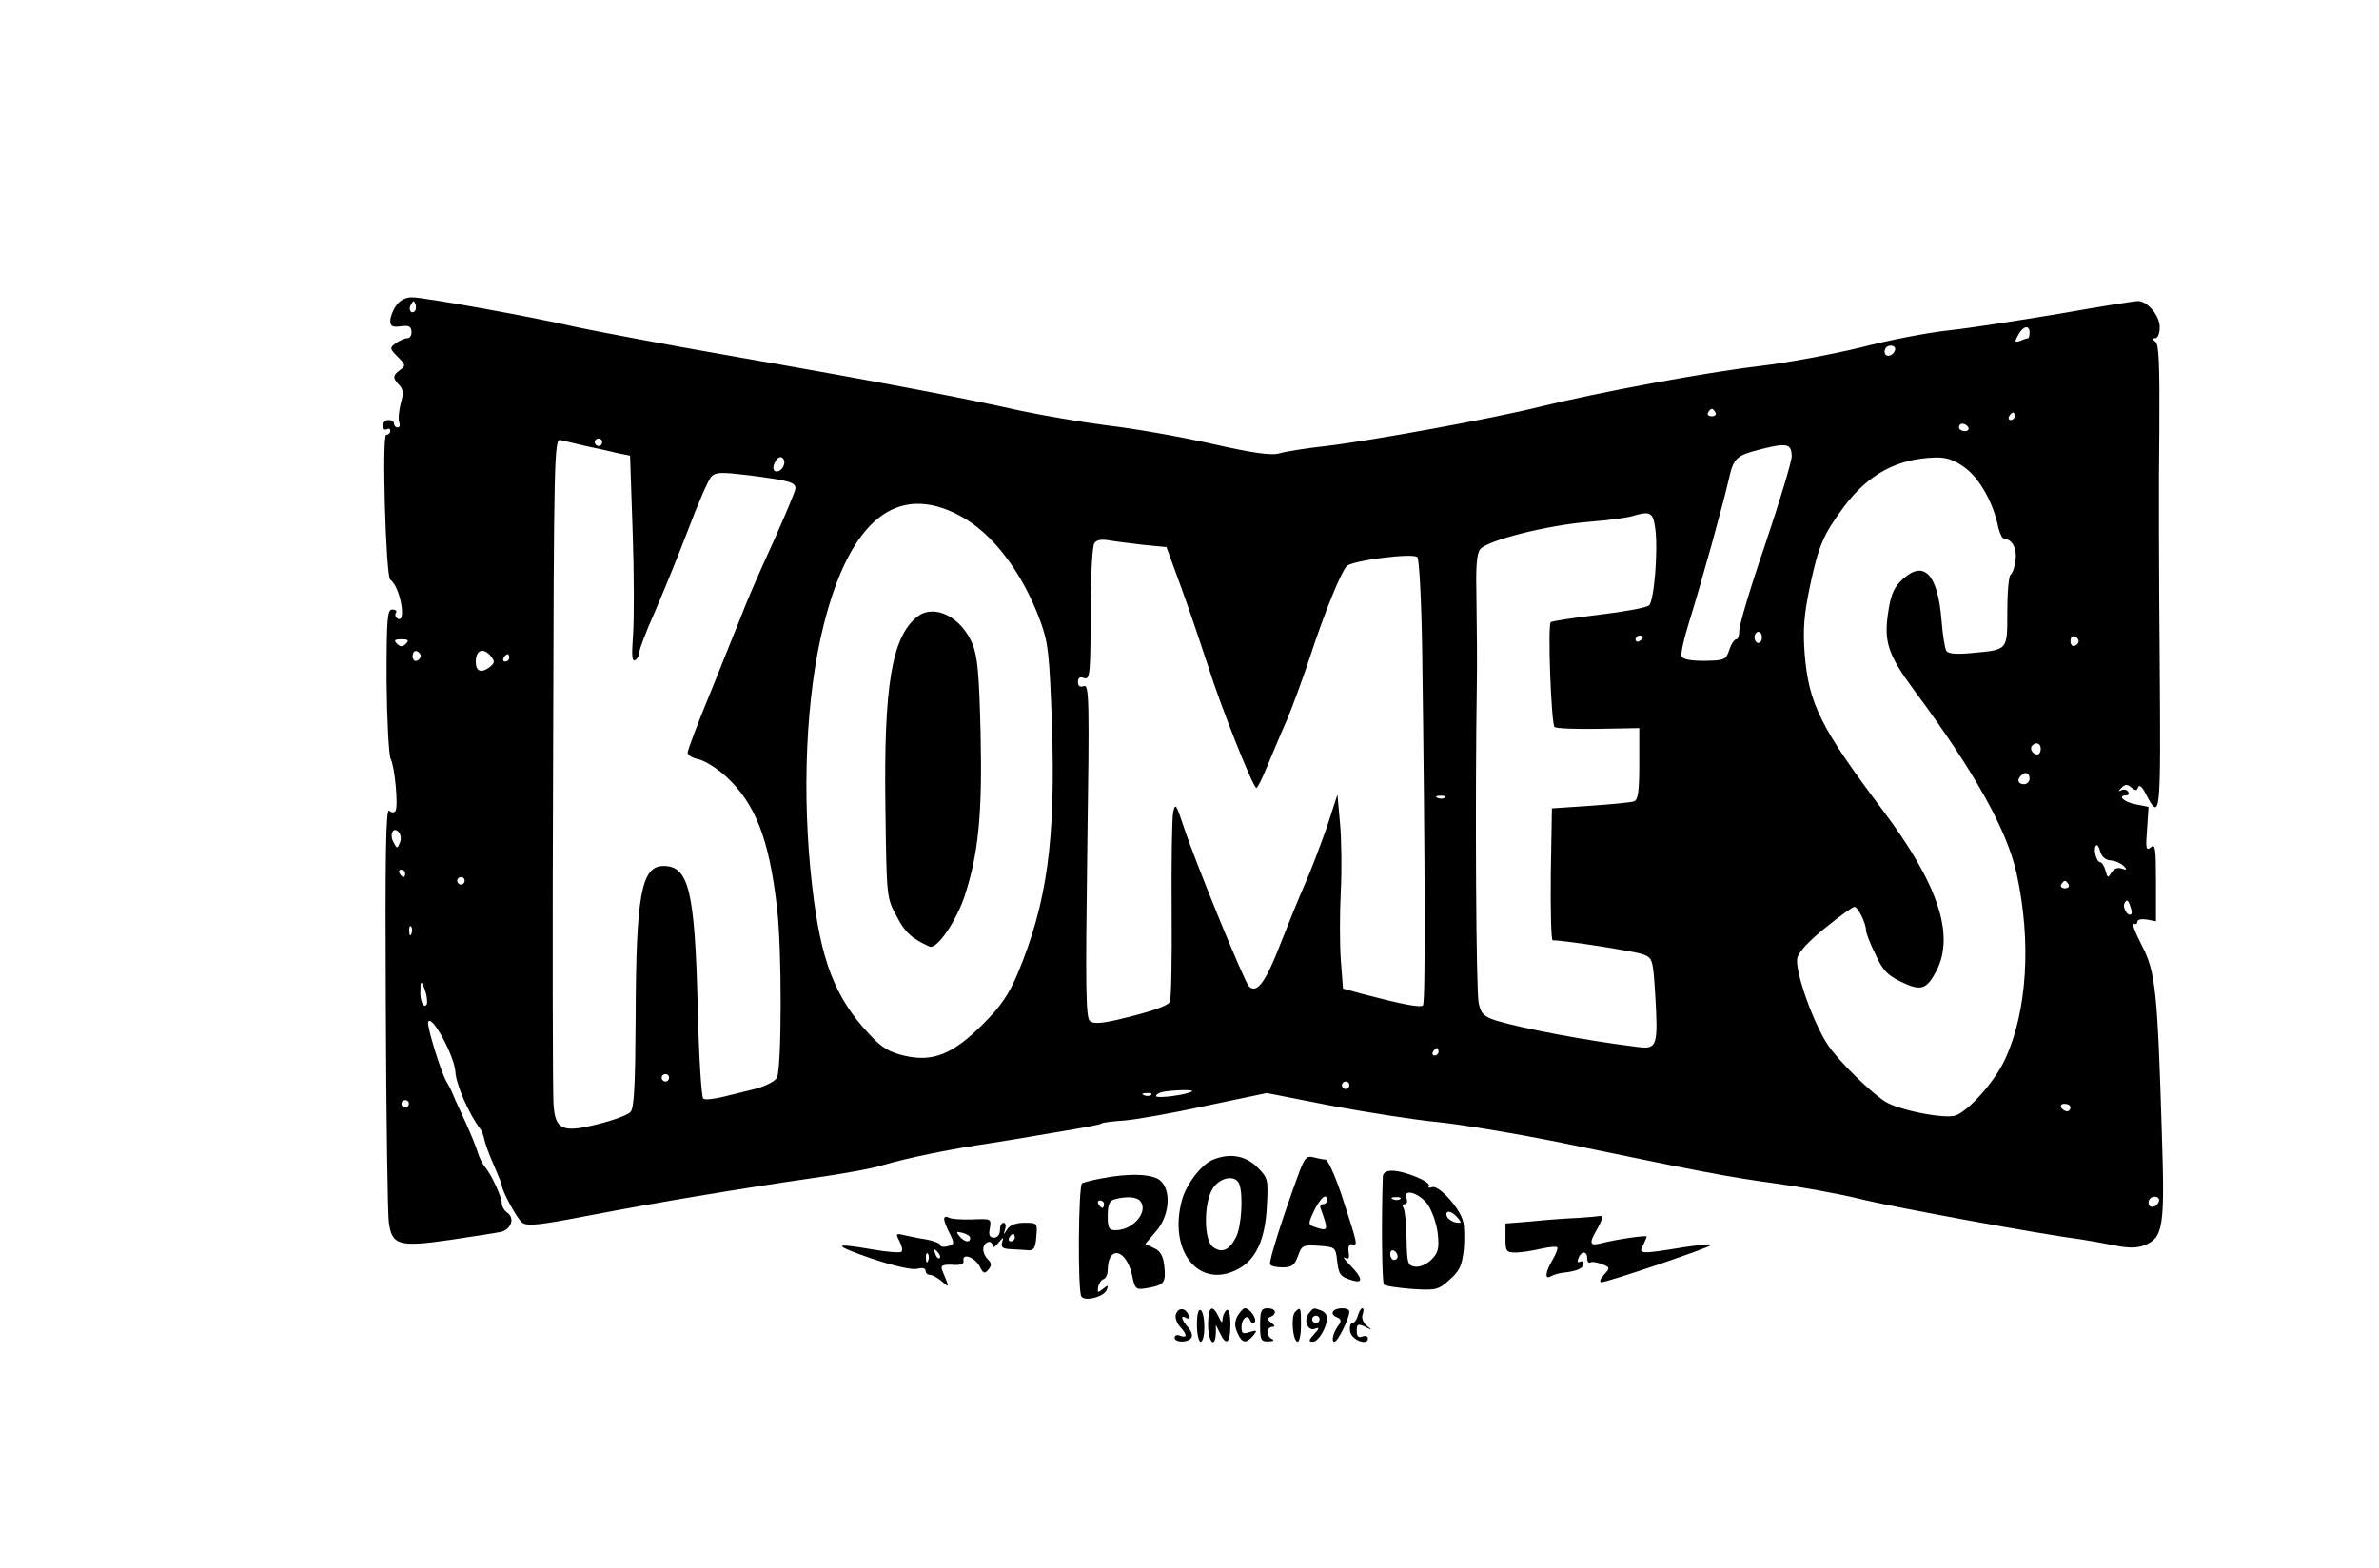 <?xml version="1.0" standalone="no"?>
<!DOCTYPE svg PUBLIC "-//W3C//DTD SVG 20010904//EN"
 "http://www.w3.org/TR/2001/REC-SVG-20010904/DTD/svg10.dtd">
<svg version="1.0" xmlns="http://www.w3.org/2000/svg"
 width="640pt" height="422pt" viewBox="0 0 640 422"
 preserveAspectRatio="xMidYMid meet">

<g transform="translate(0,422) scale(0.1,-0.1)"
fill="#000000" stroke="none">
<path d="M1066 3398 c-9 -12 -16 -31 -16 -41 0 -15 6 -18 28 -15 22 3 28 0 29
-14 1 -10 -4 -18 -11 -18 -7 0 -20 -6 -31 -13 -17 -13 -17 -15 5 -37 21 -21
22 -24 7 -35 -21 -15 -21 -22 -3 -41 11 -11 12 -22 4 -50 -5 -20 -7 -42 -4
-50 3 -8 1 -14 -4 -14 -6 0 -10 5 -10 10 0 6 -7 10 -15 10 -8 0 -15 -7 -15
-16 0 -8 5 -12 10 -9 6 3 10 1 10 -4 0 -6 -5 -11 -11 -11 -12 0 -1 -382 11
-390 27 -18 45 -121 19 -104 -5 3 -7 10 -4 15 4 5 -1 9 -10 9 -13 0 -15 -24
-15 -192 1 -105 6 -200 11 -210 11 -20 21 -127 13 -140 -3 -5 -11 -5 -17 1 -9
7 -11 -121 -9 -527 1 -296 5 -556 8 -580 8 -63 27 -68 166 -48 62 9 123 19
134 21 28 6 40 36 20 51 -9 6 -16 18 -16 26 0 17 -27 76 -45 98 -7 8 -16 26
-20 40 -4 14 -18 48 -31 77 -13 29 -29 62 -34 75 -5 13 -14 30 -19 38 -15 26
-53 149 -49 160 8 24 70 -90 73 -133 2 -36 37 -115 66 -153 5 -6 10 -19 12
-30 2 -10 13 -41 25 -68 12 -27 22 -52 22 -55 0 -15 40 -88 54 -100 13 -11 44
-8 178 18 188 36 403 72 603 101 78 11 163 26 190 35 68 20 180 43 295 60 52
8 104 17 115 19 11 2 54 9 95 16 41 7 79 14 83 17 4 3 31 6 60 8 29 2 127 19
218 39 l167 35 173 -34 c96 -18 224 -38 286 -44 61 -6 212 -31 335 -56 375
-78 448 -92 573 -109 66 -9 167 -27 225 -41 91 -23 497 -97 600 -110 19 -3 59
-10 89 -16 39 -8 61 -7 81 1 49 20 54 48 46 293 -12 394 -17 443 -55 515 -18
35 -27 61 -22 57 6 -3 11 -1 11 5 0 6 11 8 25 6 l25 -5 0 106 c0 91 -2 104
-14 93 -13 -10 -14 -3 -10 49 l4 60 -35 7 c-32 6 -50 24 -24 24 5 0 7 5 4 10
-4 6 -12 7 -18 4 -9 -5 -9 -3 0 6 10 10 15 11 27 1 11 -9 15 -9 18 1 3 8 12 0
21 -19 39 -74 40 -62 37 353 -2 219 -3 502 -1 628 1 179 -1 231 -11 237 -10 7
-10 9 0 9 7 0 12 13 12 30 0 31 -33 70 -59 70 -8 0 -103 -15 -210 -34 -108
-18 -242 -39 -299 -45 -57 -6 -164 -27 -237 -46 -74 -18 -196 -41 -272 -50
-144 -17 -431 -70 -593 -110 -129 -32 -453 -91 -572 -105 -54 -6 -111 -15
-127 -20 -21 -6 -71 1 -181 26 -84 19 -209 41 -279 49 -69 9 -175 27 -236 40
-157 35 -370 76 -765 145 -190 33 -383 70 -430 80 -116 27 -408 80 -442 80
-16 0 -33 -8 -42 -22z m50 -15 c-10 -10 -19 5 -10 18 6 11 8 11 12 0 2 -7 1
-15 -2 -18z m4344 -58 c0 -8 -2 -15 -4 -15 -2 0 -12 -3 -21 -7 -15 -5 -16 -3
-6 15 13 25 31 29 31 7z m-362 -47 c-6 -18 -28 -21 -28 -4 0 9 7 16 16 16 9 0
14 -5 12 -12z m-483 -168 c3 -5 -1 -10 -10 -10 -9 0 -13 5 -10 10 3 6 8 10 10
10 2 0 7 -4 10 -10z m805 -10 c0 -5 -5 -10 -11 -10 -5 0 -7 5 -4 10 3 6 8 10
11 10 2 0 4 -4 4 -10z m-125 -30 c3 -5 -1 -10 -9 -10 -9 0 -16 5 -16 10 0 6 4
10 9 10 6 0 13 -4 16 -10z m-3715 -51 c30 -6 69 -15 85 -19 l30 -6 7 -205 c4
-112 4 -237 1 -278 -4 -54 -3 -72 6 -67 6 4 11 13 11 21 0 8 18 56 41 107 22
51 63 151 90 222 27 72 55 136 63 144 12 12 28 12 102 3 109 -14 124 -19 124
-35 0 -7 -28 -73 -61 -147 -34 -74 -72 -161 -84 -194 -13 -33 -51 -127 -84
-209 -34 -82 -61 -154 -61 -161 0 -7 13 -15 30 -18 16 -4 49 -24 73 -46 79
-73 116 -168 137 -351 14 -113 13 -435 0 -460 -5 -9 -30 -22 -55 -29 -25 -6
-65 -16 -89 -22 -25 -6 -49 -9 -54 -5 -5 3 -12 115 -15 248 -8 312 -24 378
-92 378 -60 0 -74 -79 -75 -408 -1 -182 -4 -245 -14 -254 -7 -8 -45 -22 -85
-32 -98 -25 -118 -17 -122 55 -2 28 -3 443 -1 921 2 820 3 869 20 864 9 -2 42
-10 72 -17z m40 11 c0 -5 -4 -10 -10 -10 -5 0 -10 5 -10 10 0 6 5 10 10 10 6
0 10 -4 10 -10z m3200 -38 c0 -14 -32 -120 -71 -236 -40 -116 -71 -221 -70
-233 0 -13 -3 -23 -8 -23 -5 0 -14 -13 -19 -29 -9 -27 -14 -28 -67 -29 -36 0
-58 4 -61 12 -3 7 6 48 20 92 32 103 91 315 106 381 14 62 19 67 90 85 67 17
80 14 80 -20z m-2710 -16 c0 -16 -18 -31 -27 -22 -8 8 5 36 17 36 5 0 10 -6
10 -14z m3177 -15 c39 -29 76 -95 89 -161 4 -16 11 -30 16 -30 21 0 35 -27 30
-58 -2 -18 -8 -35 -13 -38 -5 -3 -9 -47 -9 -99 0 -106 3 -103 -96 -112 -40 -4
-64 -2 -68 6 -4 6 -10 44 -13 83 -10 123 -47 162 -104 110 -23 -21 -32 -40
-39 -87 -13 -81 -1 -117 70 -213 160 -216 249 -374 275 -492 40 -182 29 -371
-31 -500 -27 -59 -95 -136 -132 -151 -28 -11 -156 14 -192 38 -42 28 -121 106
-151 149 -40 58 -91 202 -84 236 4 17 31 46 76 82 38 31 73 56 78 56 9 0 31
-44 31 -63 0 -7 11 -36 25 -64 19 -43 33 -57 68 -74 55 -27 70 -22 97 30 49
97 3 234 -145 431 -167 222 -199 286 -210 420 -5 67 -2 105 14 182 23 109 36
140 92 215 66 88 143 129 245 132 30 1 51 -6 81 -28z m-2704 -129 c87 -46 167
-152 215 -281 22 -60 25 -87 32 -281 10 -311 -13 -479 -92 -669 -24 -57 -46
-89 -93 -136 -81 -81 -134 -103 -210 -86 -43 10 -62 21 -97 59 -92 98 -130
197 -153 397 -29 249 -17 514 31 704 71 283 198 384 367 293z m1870 -34 c8
-59 -3 -196 -17 -207 -7 -6 -67 -17 -134 -25 -67 -8 -126 -17 -130 -20 -9 -5
1 -272 10 -282 5 -4 57 -6 118 -5 l110 2 0 -96 c0 -72 -3 -97 -14 -101 -7 -3
-60 -8 -117 -12 l-104 -7 -3 -177 c-1 -98 1 -178 5 -178 33 0 223 -30 244 -38
25 -10 26 -14 32 -110 8 -136 5 -146 -47 -139 -139 17 -307 49 -381 71 -33 11
-41 18 -47 47 -7 29 -10 540 -5 859 1 58 0 159 -1 225 -2 87 0 125 10 137 18
24 181 65 293 74 50 4 101 11 115 15 50 15 57 11 63 -33z m-1377 -44 l62 -6
41 -112 c22 -61 54 -156 72 -211 32 -103 120 -325 129 -325 3 0 16 26 29 58
13 31 37 89 54 127 16 39 44 115 62 170 40 122 83 226 98 242 16 15 178 36
190 24 5 -5 11 -119 13 -253 8 -579 9 -947 2 -953 -7 -7 -57 3 -164 31 l-51
14 -6 78 c-3 43 -3 125 0 183 3 57 2 140 -2 183 l-7 78 -29 -89 c-17 -48 -43
-117 -59 -153 -16 -36 -46 -110 -67 -164 -38 -98 -62 -131 -83 -110 -13 13
-146 339 -175 428 -21 63 -23 67 -29 40 -3 -16 -5 -135 -4 -265 1 -129 -1
-240 -5 -245 -7 -11 -49 -26 -142 -48 -44 -10 -64 -11 -73 -3 -11 9 -12 92 -7
459 6 405 5 447 -9 442 -11 -4 -16 0 -16 11 0 11 5 15 15 11 18 -6 19 4 19
209 1 77 5 146 10 153 5 9 19 12 40 8 17 -3 59 -8 92 -12z m1664 -249 c0 -8
-4 -15 -10 -15 -5 0 -10 7 -10 15 0 8 5 15 10 15 6 0 10 -7 10 -15z m-320 1
c0 -3 -4 -8 -10 -11 -5 -3 -10 -1 -10 4 0 6 5 11 10 11 6 0 10 -2 10 -4z
m1172 -11 c0 -5 -5 -11 -11 -13 -6 -2 -11 4 -11 13 0 9 5 15 11 13 6 -2 11 -8
11 -13z m-4500 -7 c-9 -9 -15 -9 -24 0 -9 9 -7 12 12 12 19 0 21 -3 12 -12z
m40 -33 c0 -5 -5 -11 -11 -13 -6 -2 -11 4 -11 13 0 9 5 15 11 13 6 -2 11 -8
11 -13z m189 -1 c11 -14 10 -18 -5 -30 -22 -16 -36 -10 -36 15 0 33 20 40 41
15z m49 -4 c0 -5 -5 -10 -11 -10 -5 0 -7 5 -4 10 3 6 8 10 11 10 2 0 4 -4 4
-10z m4120 -245 c0 -8 -4 -15 -9 -15 -13 0 -22 16 -14 24 11 11 23 6 23 -9z
m-30 -80 c0 -8 -7 -15 -15 -15 -16 0 -20 12 -8 23 11 12 23 8 23 -8z m-1573
-51 c-3 -3 -12 -4 -19 -1 -8 3 -5 6 6 6 11 1 17 -2 13 -5z m-2811 -121 c-7
-17 -8 -17 -17 0 -12 21 -2 44 13 29 6 -6 8 -19 4 -29z m4602 -48 c13 -1 28
-8 35 -15 10 -10 9 -12 -5 -7 -11 4 -21 0 -28 -11 -9 -15 -10 -15 -16 6 -3 12
-10 22 -14 22 -10 0 -20 37 -11 45 3 4 8 -4 11 -16 4 -14 14 -23 28 -24z
m-4588 -35 c0 -5 -2 -10 -4 -10 -3 0 -8 5 -11 10 -3 6 -1 10 4 10 6 0 11 -4
11 -10z m160 -20 c0 -5 -4 -10 -10 -10 -5 0 -10 5 -10 10 0 6 5 10 10 10 6 0
10 -4 10 -10z m4315 -10 c3 -5 -1 -10 -10 -10 -9 0 -13 5 -10 10 3 6 8 10 10
10 2 0 7 -4 10 -10z m169 -79 c-9 -10 -26 18 -18 30 5 9 9 8 14 -7 4 -10 6
-21 4 -23z m-4627 -53 c-3 -8 -6 -5 -6 6 -1 11 2 17 5 13 3 -3 4 -12 1 -19z
m42 -181 c1 -10 -3 -15 -9 -12 -5 3 -10 21 -9 38 0 27 2 29 9 12 5 -11 9 -28
9 -38z m2721 -137 c0 -5 -5 -10 -11 -10 -5 0 -7 5 -4 10 3 6 8 10 11 10 2 0 4
-4 4 -10z m-2070 -70 c0 -5 -4 -10 -10 -10 -5 0 -10 5 -10 10 0 6 5 10 10 10
6 0 10 -4 10 -10z m1830 -20 c0 -5 -4 -10 -10 -10 -5 0 -10 5 -10 10 0 6 5 10
10 10 6 0 10 -4 10 -10z m-423 -16 c-8 -9 -97 -21 -97 -13 0 4 8 9 18 11 25 5
84 7 79 2z m-110 -10 c-3 -3 -12 -4 -19 -1 -8 3 -5 6 6 6 11 1 17 -2 13 -5z
m-1997 -24 c0 -5 -4 -10 -10 -10 -5 0 -10 5 -10 10 0 6 5 10 10 10 6 0 10 -4
10 -10z m4470 -10 c0 -5 -4 -10 -9 -10 -6 0 -13 5 -16 10 -3 6 1 10 9 10 9 0
16 -4 16 -10z m238 -252 c-6 -18 -28 -21 -28 -4 0 9 7 16 16 16 9 0 14 -5 12
-12z"/>
<path d="M2468 2561 c-69 -54 -91 -187 -86 -516 3 -237 3 -241 30 -290 22 -43
40 -60 89 -82 19 -8 71 67 94 136 37 113 48 218 43 439 -4 160 -8 205 -22 240
-31 73 -103 108 -148 73z"/>
<path d="M3264 1100 c-31 -12 -72 -65 -84 -108 -38 -138 45 -242 150 -187 48
25 73 78 78 166 4 76 4 79 -26 109 -32 31 -73 38 -118 20z m70 -66 c11 -29 6
-115 -9 -143 -18 -35 -38 -44 -62 -26 -25 18 -25 120 0 158 20 30 61 37 71 11z"/>
<path d="M3496 1068 c-42 -113 -84 -244 -79 -250 2 -5 18 -8 34 -8 24 0 32 6
41 31 10 28 13 30 56 27 43 -3 45 -4 49 -38 4 -39 8 -45 41 -55 30 -9 28 6 -5
40 -16 16 -22 25 -15 21 10 -6 13 -2 10 15 -2 16 2 23 10 21 15 -3 16 -5 -30
136 -17 50 -36 92 -42 92 -6 0 -21 3 -32 6 -18 5 -24 -1 -38 -38z m74 -78 c0
-5 -5 -10 -11 -10 -6 0 -9 -6 -6 -12 20 -55 20 -60 -5 -53 -31 10 -31 8 -12
49 17 34 34 48 34 26z"/>
<path d="M3720 1053 c-4 -124 -2 -284 3 -289 3 -4 37 -9 75 -12 65 -4 71 -3
102 25 27 24 33 38 38 81 2 28 2 62 -2 76 -9 36 -66 98 -83 92 -8 -3 -12 -2
-9 3 7 11 -66 41 -99 41 -17 0 -25 -6 -25 -17z m121 -74 c12 -18 24 -52 27
-79 4 -39 1 -51 -17 -69 -13 -13 -32 -21 -44 -19 -20 3 -22 9 -23 74 -1 39 -4
76 -8 83 -4 6 -3 11 3 11 6 0 8 7 5 15 -11 29 34 16 57 -16z m-74 15 c-3 -3
-12 -4 -19 -1 -8 3 -5 6 6 6 11 1 17 -2 13 -5z m154 -50 c12 -14 11 -16 -5
-13 -11 2 -21 10 -24 17 -5 17 13 15 29 -4z m-161 -105 c0 -5 -4 -9 -10 -9 -5
0 -10 7 -10 16 0 8 5 12 10 9 6 -3 10 -10 10 -16z"/>
<path d="M2962 1049 c-23 -4 -46 -10 -51 -13 -10 -7 -12 -288 -2 -304 9 -15
63 -1 69 19 4 12 3 12 -11 1 -13 -11 -15 -10 -13 4 2 10 8 20 14 22 7 2 12 13
12 25 1 67 49 57 65 -12 9 -42 10 -42 45 -36 43 8 47 15 42 61 -3 25 -11 39
-28 46 l-23 11 29 34 c36 41 42 109 12 136 -20 19 -86 21 -160 6z m106 -61
c22 -29 -20 -78 -67 -78 -18 0 -21 6 -21 39 0 29 5 41 18 44 33 9 60 7 70 -5z
m-98 -8 c0 -5 -2 -10 -4 -10 -3 0 -8 5 -11 10 -3 6 -1 10 4 10 6 0 11 -4 11
-10z"/>
<path d="M2540 940 c0 -6 7 -24 15 -39 13 -27 13 -29 -5 -34 -11 -3 -20 -2
-20 3 0 4 -17 11 -37 15 -21 3 -49 9 -62 12 -21 5 -22 4 -11 -17 6 -12 9 -24
5 -28 -3 -3 -37 -1 -76 6 -110 19 -111 13 -5 -24 60 -20 108 -31 123 -28 14 4
23 2 23 -5 0 -6 5 -11 12 -11 6 0 20 -8 31 -17 22 -19 22 -20 1 31 -4 11 3 14
28 13 23 -2 32 2 30 11 -4 22 31 9 44 -16 9 -19 13 -20 23 -8 9 11 9 17 -1 27
-17 17 -17 41 0 47 6 2 12 -2 12 -9 0 -8 6 -5 16 7 13 16 15 16 10 2 -4 -14 1
-18 24 -19 17 -1 38 -2 48 -3 13 -1 18 8 20 37 3 36 3 37 -32 37 -22 0 -39 -6
-46 -17 -11 -17 -11 -17 -6 0 3 9 1 17 -4 17 -6 0 -10 -9 -10 -20 0 -12 -7
-20 -16 -20 -12 0 -15 7 -11 26 4 25 3 25 -47 23 -29 -1 -58 1 -64 5 -7 4 -12
2 -12 -4z m70 -51 c0 -14 -16 -11 -29 5 -10 12 -8 13 8 9 12 -3 21 -9 21 -14z
m120 1 c0 -5 -5 -10 -11 -10 -5 0 -7 5 -4 10 3 6 8 10 11 10 2 0 4 -4 4 -10z
m-202 -55 c-3 -3 -9 2 -12 12 -6 14 -5 15 5 6 7 -7 10 -15 7 -18z m-31 -7 c-3
-8 -6 -5 -6 6 -1 11 2 17 5 13 3 -3 4 -12 1 -19z"/>
<path d="M4245 943 c-27 -1 -83 -5 -122 -9 l-73 -6 0 -39 c0 -36 2 -39 28 -39
15 0 45 5 67 10 22 5 42 7 44 4 3 -2 -3 -18 -12 -33 -20 -34 -22 -55 -5 -45 7
4 23 9 36 10 35 4 52 12 52 24 0 6 -4 8 -10 5 -6 -3 -7 1 -4 9 8 21 24 21 24
0 0 -8 3 -13 8 -11 4 3 18 1 31 -4 23 -9 23 -10 6 -29 -10 -11 -13 -20 -7 -20
16 0 286 91 295 100 5 4 -29 1 -75 -6 -115 -19 -121 -18 -108 5 5 11 10 22 10
24 0 4 -79 -7 -122 -18 -31 -8 -34 -1 -13 35 16 28 19 41 8 38 -5 -1 -30 -3
-58 -5z"/>
<path d="M3164 685 c-4 -8 1 -24 10 -34 20 -22 21 -32 1 -25 -8 4 -15 1 -15
-5 0 -14 37 -14 45 0 4 5 0 18 -9 28 -18 20 -21 35 -5 25 7 -4 10 -1 7 6 -7
21 -27 24 -34 5z"/>
<path d="M3220 656 c0 -25 5 -46 10 -46 6 0 10 18 10 39 0 22 -4 43 -10 46 -6
4 -10 -12 -10 -39z"/>
<path d="M3250 655 c0 -45 19 -66 21 -22 l0 22 11 -22 c17 -36 28 -27 28 23 0
27 -4 43 -10 39 -5 -3 -10 -14 -11 -23 0 -13 -3 -12 -11 6 -17 35 -28 26 -28
-23z"/>
<path d="M3329 679 c-8 -16 -8 -28 0 -45 12 -28 23 -30 42 -8 12 15 11 16 -9
10 -18 -6 -22 -4 -22 13 0 23 16 37 23 19 2 -7 8 -10 12 -6 8 8 -12 38 -26 38
-5 0 -13 -10 -20 -21z"/>
<path d="M3390 655 c0 -40 2 -45 23 -44 12 0 16 3 10 6 -7 2 -13 11 -13 19 0
8 6 14 13 14 8 0 7 4 -3 11 -11 8 -12 12 -2 16 19 8 14 23 -8 23 -17 0 -20 -7
-20 -45z"/>
<path d="M3484 690 c-12 -12 -6 -80 7 -80 5 0 9 20 9 45 0 48 -1 50 -16 35z"/>
<path d="M3521 686 c-15 -18 -3 -49 17 -41 12 5 12 1 -3 -15 -15 -16 -15 -20
-3 -20 15 0 38 39 38 64 0 8 -7 17 -16 20 -21 8 -20 8 -33 -8z m29 -16 c0 -5
-4 -10 -10 -10 -5 0 -10 5 -10 10 0 6 5 10 10 10 6 0 10 -4 10 -10z"/>
<path d="M3586 691 c-3 -5 1 -12 10 -15 11 -4 13 -10 7 -19 -16 -20 -23 -47
-13 -47 9 0 40 63 40 81 0 12 -37 12 -44 0z"/>
<path d="M3653 680 c-3 -11 -10 -20 -15 -20 -5 0 -8 -10 -6 -22 3 -23 48 -40
48 -19 0 6 -7 8 -15 5 -10 -4 -15 0 -15 15 0 19 3 20 23 11 20 -10 20 -10 4 3
-10 9 -15 21 -11 31 3 9 3 16 -1 16 -4 0 -9 -9 -12 -20z"/>
</g>
</svg>
